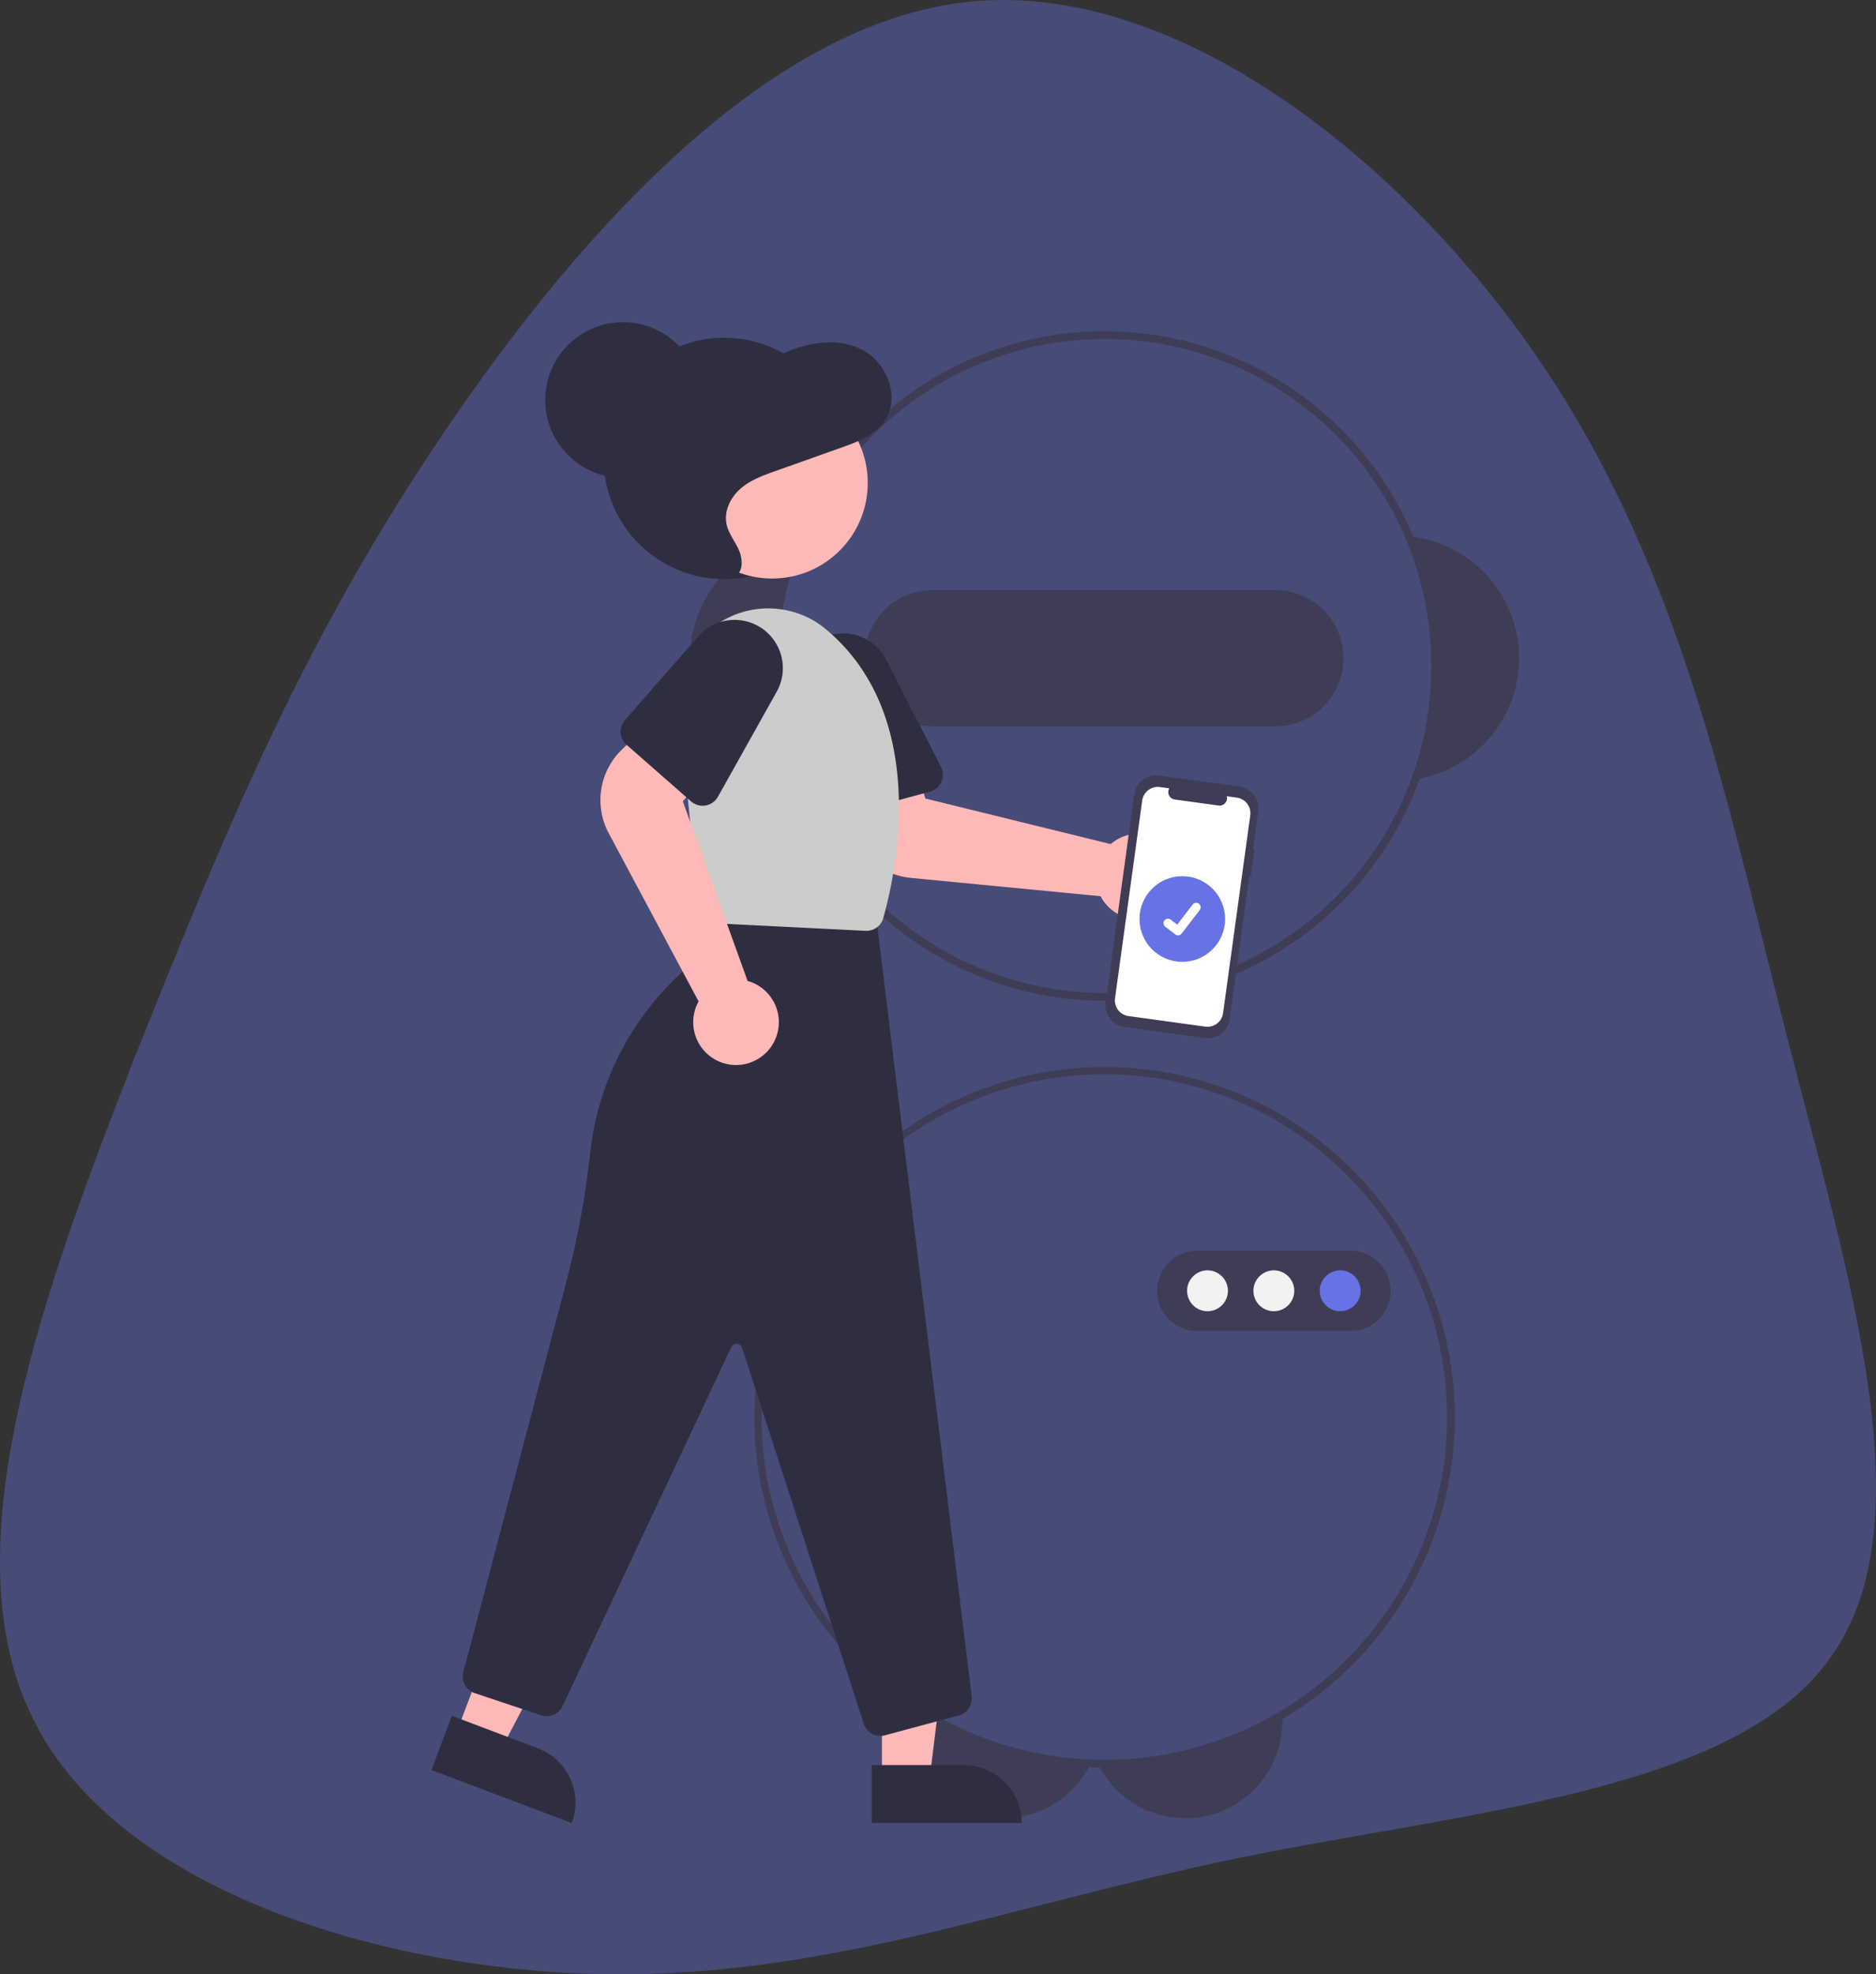 <svg xmlns="http://www.w3.org/2000/svg" width="728" height="766" fill="none"><rect width="100%" height="100%" fill="#333333" stroke="none"/><path fill="url(#a)" d="M600.2 143.975c52.492 79.211 69.633 165.915 93.201 257.971 23.568 92.056 54.635 188.393 17.14 240.844-36.423 52.45-141.408 59.943-230.324 78.14-87.845 18.197-161.763 47.098-248.536 44.957-86.773-2.14-188.544-34.253-219.611-100.619-32.139-66.366 6.427-168.055 39.637-253.688 34.28-85.634 63.205-157.352 115.698-236.563C219.897 95.807 295.958 8.032 377.375.539 458.792-6.953 547.707 64.764 600.2 143.975Z"/><path fill="#3F3D56" d="M356.76 661.647a131.92 131.92 0 0 0 67.168 21.054c-.426 1.011-.905 2-1.435 2.961a37.87 37.87 0 0 1-11.479 12.913 37.717 37.717 0 0 1-53.936-11.257 37.71 37.71 0 0 1-5.483-19.584v-6.087h5.165Zm140.875 1.782v4.305a37.697 37.697 0 0 1-28.388 36.545 37.701 37.701 0 0 1-42.419-18.497 31.397 31.397 0 0 1-1.496-3.035 132.115 132.115 0 0 0 72.303-19.318Zm50.81-455.193a43.055 43.055 0 0 0-3.428-.347 126.843 126.843 0 0 1 2.522 94.714 52.075 52.075 0 0 0 3.414-.528 47.576 47.576 0 0 0 38.512-47.982 47.574 47.574 0 0 0-41.02-45.857Zm-236.211-.347a43.033 43.033 0 0 0-3.429.347 47.577 47.577 0 0 0-41.02 45.857 47.581 47.581 0 0 0 38.513 47.982c1.133.211 2.265.392 3.414.528a126.834 126.834 0 0 1 2.522-94.714Z"/><path fill="#3F3D56" d="M548.445 208.236a129.886 129.886 0 0 0-157.871-74.032 129.89 129.89 0 0 0-89.289 149.77A129.885 129.885 0 0 0 441.49 387.638 129.888 129.888 0 0 0 558.519 258.38a130.055 130.055 0 0 0-10.074-50.144Zm-.906 94.367a126.844 126.844 0 0 1-152.365 78.119A126.843 126.843 0 1 1 522.25 172.769a126.836 126.836 0 0 1 33.248 85.611 127.055 127.055 0 0 1-7.959 44.224v-.001Z"/><path fill="#3F3D56" d="M495.083 228.928H362.168a26.433 26.433 0 1 0 0 52.863h132.915a26.432 26.432 0 0 0 0-52.863Zm-66.458 185.019a135.937 135.937 0 0 0-94.987 38.756 135.925 135.925 0 0 0-4.287 189.957 135.933 135.933 0 0 0 93.142 43.002 83.17 83.17 0 0 0 4.335.12c.604.031 1.193.031 1.797.031A135.938 135.938 0 0 0 564.561 549.88a135.938 135.938 0 0 0-135.936-135.933Zm69.01 249.482a132.115 132.115 0 0 1-72.303 19.318c-.468 0-.936-.016-1.404-.046a132.994 132.994 0 0 1-127.561-118.243 132.989 132.989 0 0 1 98.538-143.329 132.993 132.993 0 0 1 160.224 169.458 132.993 132.993 0 0 1-57.494 72.842Z"/><path fill="#3F3D56" d="M524.032 516.4h-59.409a15.606 15.606 0 0 1-11.036-26.643 15.606 15.606 0 0 1 11.036-4.571h59.409a15.607 15.607 0 1 1 0 31.214Z"/><path fill="#F2F2F2" d="M468.584 508.714a7.921 7.921 0 1 0-7.922-7.921 7.921 7.921 0 0 0 7.922 7.921Zm25.744 0a7.921 7.921 0 1 0-7.922-7.921 7.921 7.921 0 0 0 7.922 7.921Z"/><path fill="#6772E5" d="M520.071 508.714a7.921 7.921 0 1 0 .001-15.843 7.921 7.921 0 0 0-.001 15.843Z"/><path fill="#2F2E41" d="M281.045 224.684c25.859 0 46.822-20.963 46.822-46.821 0-25.859-20.963-46.822-46.822-46.822-25.86 0-46.823 20.963-46.823 46.822 0 25.858 20.963 46.821 46.823 46.821Z"/><path fill="#FFB8B8" d="M455.672 349.306a16.27 16.27 0 0 1-3.245 3.583 16.615 16.615 0 0 1-24.509-3.772 15.61 15.61 0 0 1-.812-1.416l-73.782-7.119a27.21 27.21 0 0 1-23.996-21.899l-4.188-22.078 28.795-4.479 5.167 17.684 71.937 17.67a15.797 15.797 0 0 1 1.768-1.344 16.616 16.616 0 0 1 20.875 2.267 16.614 16.614 0 0 1 1.99 20.903Z"/><path fill="#2F2E41" d="m360.871 307.141-32.165 8.688a6.806 6.806 0 0 1-8.334-4.788l-11.266-41.704a18.728 18.728 0 0 1 11.329-22.352 18.723 18.723 0 0 1 23.415 8.928l21.298 41.567a6.795 6.795 0 0 1-4.277 9.661Z"/><path fill="#FFB8B8" d="M342.239 690.076h18.516l8.81-71.422-27.33.002.004 71.42Z"/><path fill="#2F2E41" d="m396.468 707.269-58.197.002-.001-22.484 35.712-.002a22.484 22.484 0 0 1 22.486 22.484Z"/><path fill="#FFB8B8" d="m177.198 672.031 17.324 6.54 33.474-63.704-25.568-9.653-25.23 66.817Z"/><path fill="#2F2E41" d="m221.858 707.271-54.445-20.556 7.942-21.035 33.41 12.614a22.486 22.486 0 0 1 13.093 28.977Zm119.796-33.784a6.795 6.795 0 0 1-6.458-4.703l-47.228-145.848a2.265 2.265 0 0 0-4.206-.267L218.31 661.927a6.8 6.8 0 0 1-8.3 3.557l-25.778-8.593a6.812 6.812 0 0 1-4.422-8.183l40.092-151.862a345.913 345.913 0 0 0 9.068-48.977 111.025 111.025 0 0 1 35.822-70.801 51.662 51.662 0 0 0 16.26-30.906l.109-.76 58.714 9.27 37.192 303.476a6.828 6.828 0 0 1-4.98 7.388l-28.658 7.715a6.735 6.735 0 0 1-1.775.236Z"/><path fill="#FFB8B8" d="M299.645 224.461c20.488 0 37.097-16.609 37.097-37.096 0-20.488-16.609-37.096-37.097-37.096s-37.097 16.608-37.097 37.096c0 20.487 16.609 37.096 37.097 37.096Z"/><path fill="#CCC" d="M336.226 361.143c-.116 0-.232-.003-.349-.009l-58.205-2.91a6.757 6.757 0 0 1-6.422-6.094l-7.951-77.524a35.001 35.001 0 0 1 27.43-37.78 35.004 35.004 0 0 1 16.861.519 33.954 33.954 0 0 1 12.455 6.407c40.944 33.624 27.742 94.545 22.72 112.416a6.773 6.773 0 0 1-6.539 4.975Z"/><path fill="#FFB8B8" d="M285.591 413.199c-1.621 0-3.232-.241-4.782-.717a16.62 16.62 0 0 1-10.435-22.494c.217-.5.461-.987.729-1.461l-34.943-65.37a27.21 27.21 0 0 1 4.942-32.109l16.061-15.715 19.68 21.491-11.861 14.098 25.136 69.679c.715.193 1.417.436 2.098.727a16.62 16.62 0 0 1 3.88 28.154 16.617 16.617 0 0 1-10.505 3.717Z"/><path fill="#2F2E41" d="m268.184 310.916-25.052-21.966a6.8 6.8 0 0 1-.629-9.591l28.481-32.481a18.731 18.731 0 0 1 24.886-2.949 18.725 18.725 0 0 1 5.537 24.44l-22.811 40.756a6.802 6.802 0 0 1-4.779 3.38 6.806 6.806 0 0 1-5.633-1.589Zm7.589-87.517c3.385 1.2 7.534 2.258 10.198-.231 2.6-2.43 2.126-6.873.595-10.147-1.532-3.274-3.908-6.187-4.636-9.75-1.044-5.107 1.655-10.412 5.508-13.742 3.853-3.329 8.702-5.078 13.437-6.761l25.968-9.231c6.428-2.285 13.355-4.969 16.952-10.982 5.205-8.701.447-21.138-8.091-26.215-8.537-5.077-19.321-4.131-28.532-.561-5.095 1.974-9.941 4.695-15.21 6.085-10.398 2.743-22.22.282-31.358 6.145-7.954 5.103-11.643 15.517-11.375 25.26.268 9.743 3.855 19.022 7.639 27.933 2.252 5.301 4.657 10.663 8.47 14.88 3.813 4.216 9.323 7.166 14.828 6.39l-4.393.927Z"/><path fill="#2F2E41" d="M241.774 185.415c16.684 0 30.208-13.525 30.208-30.208S258.458 125 241.774 125c-16.683 0-30.208 13.524-30.208 30.207s13.525 30.208 30.208 30.208Z"/><path fill="#3F3D56" d="m486.778 329.579-.536-.073 2.019-14.685a8.581 8.581 0 0 0-7.331-9.668l-31.114-4.277a8.578 8.578 0 0 0-9.668 7.331l-11.075 80.564a8.583 8.583 0 0 0 7.332 9.667l31.113 4.277a8.578 8.578 0 0 0 9.668-7.331l7.619-55.426.536.074 1.437-10.453Z"/><path fill="#fff" d="m479.952 309.461-3.874-.532c.118.461.121.944.009 1.407a2.897 2.897 0 0 1-3.217 2.189l-17.002-2.337a2.91 2.91 0 0 1-2.212-1.6 2.912 2.912 0 0 1 .094-2.729l-3.618-.497a6.12 6.12 0 0 0-6.887 5.222l-10.549 76.733a6.112 6.112 0 0 0 5.223 6.886l29.82 4.1a6.117 6.117 0 0 0 4.525-1.185 6.117 6.117 0 0 0 2.362-4.038l10.548-76.733a6.11 6.11 0 0 0-5.222-6.886Z"/><path fill="#6772E5" d="M458.803 373.168c9.176 0 16.614-7.439 16.614-16.614 0-9.176-7.438-16.614-16.614-16.614-9.176 0-16.615 7.438-16.615 16.614 0 9.175 7.439 16.614 16.615 16.614Z"/><path fill="#fff" d="M457.156 362.891a1.722 1.722 0 0 1-1.037-.344l-.018-.014-3.905-2.989a1.733 1.733 0 0 1-.327-2.436 1.723 1.723 0 0 1 1.152-.665 1.736 1.736 0 0 1 1.285.347l2.529 1.939 5.977-7.794a1.723 1.723 0 0 1 1.149-.664 1.732 1.732 0 0 1 1.283.343l-.037.051.038-.05a1.738 1.738 0 0 1 .321 2.432l-7.03 9.168a1.739 1.739 0 0 1-1.38.676Z"/><defs><linearGradient id="a" x1="0" x2="765.01" y1="766" y2="38.941" gradientUnits="userSpaceOnUse"><stop stop-color="#6772E5" stop-opacity=".38"/><stop offset="1" stop-color="#6772E5" stop-opacity=".38"/></linearGradient></defs></svg>